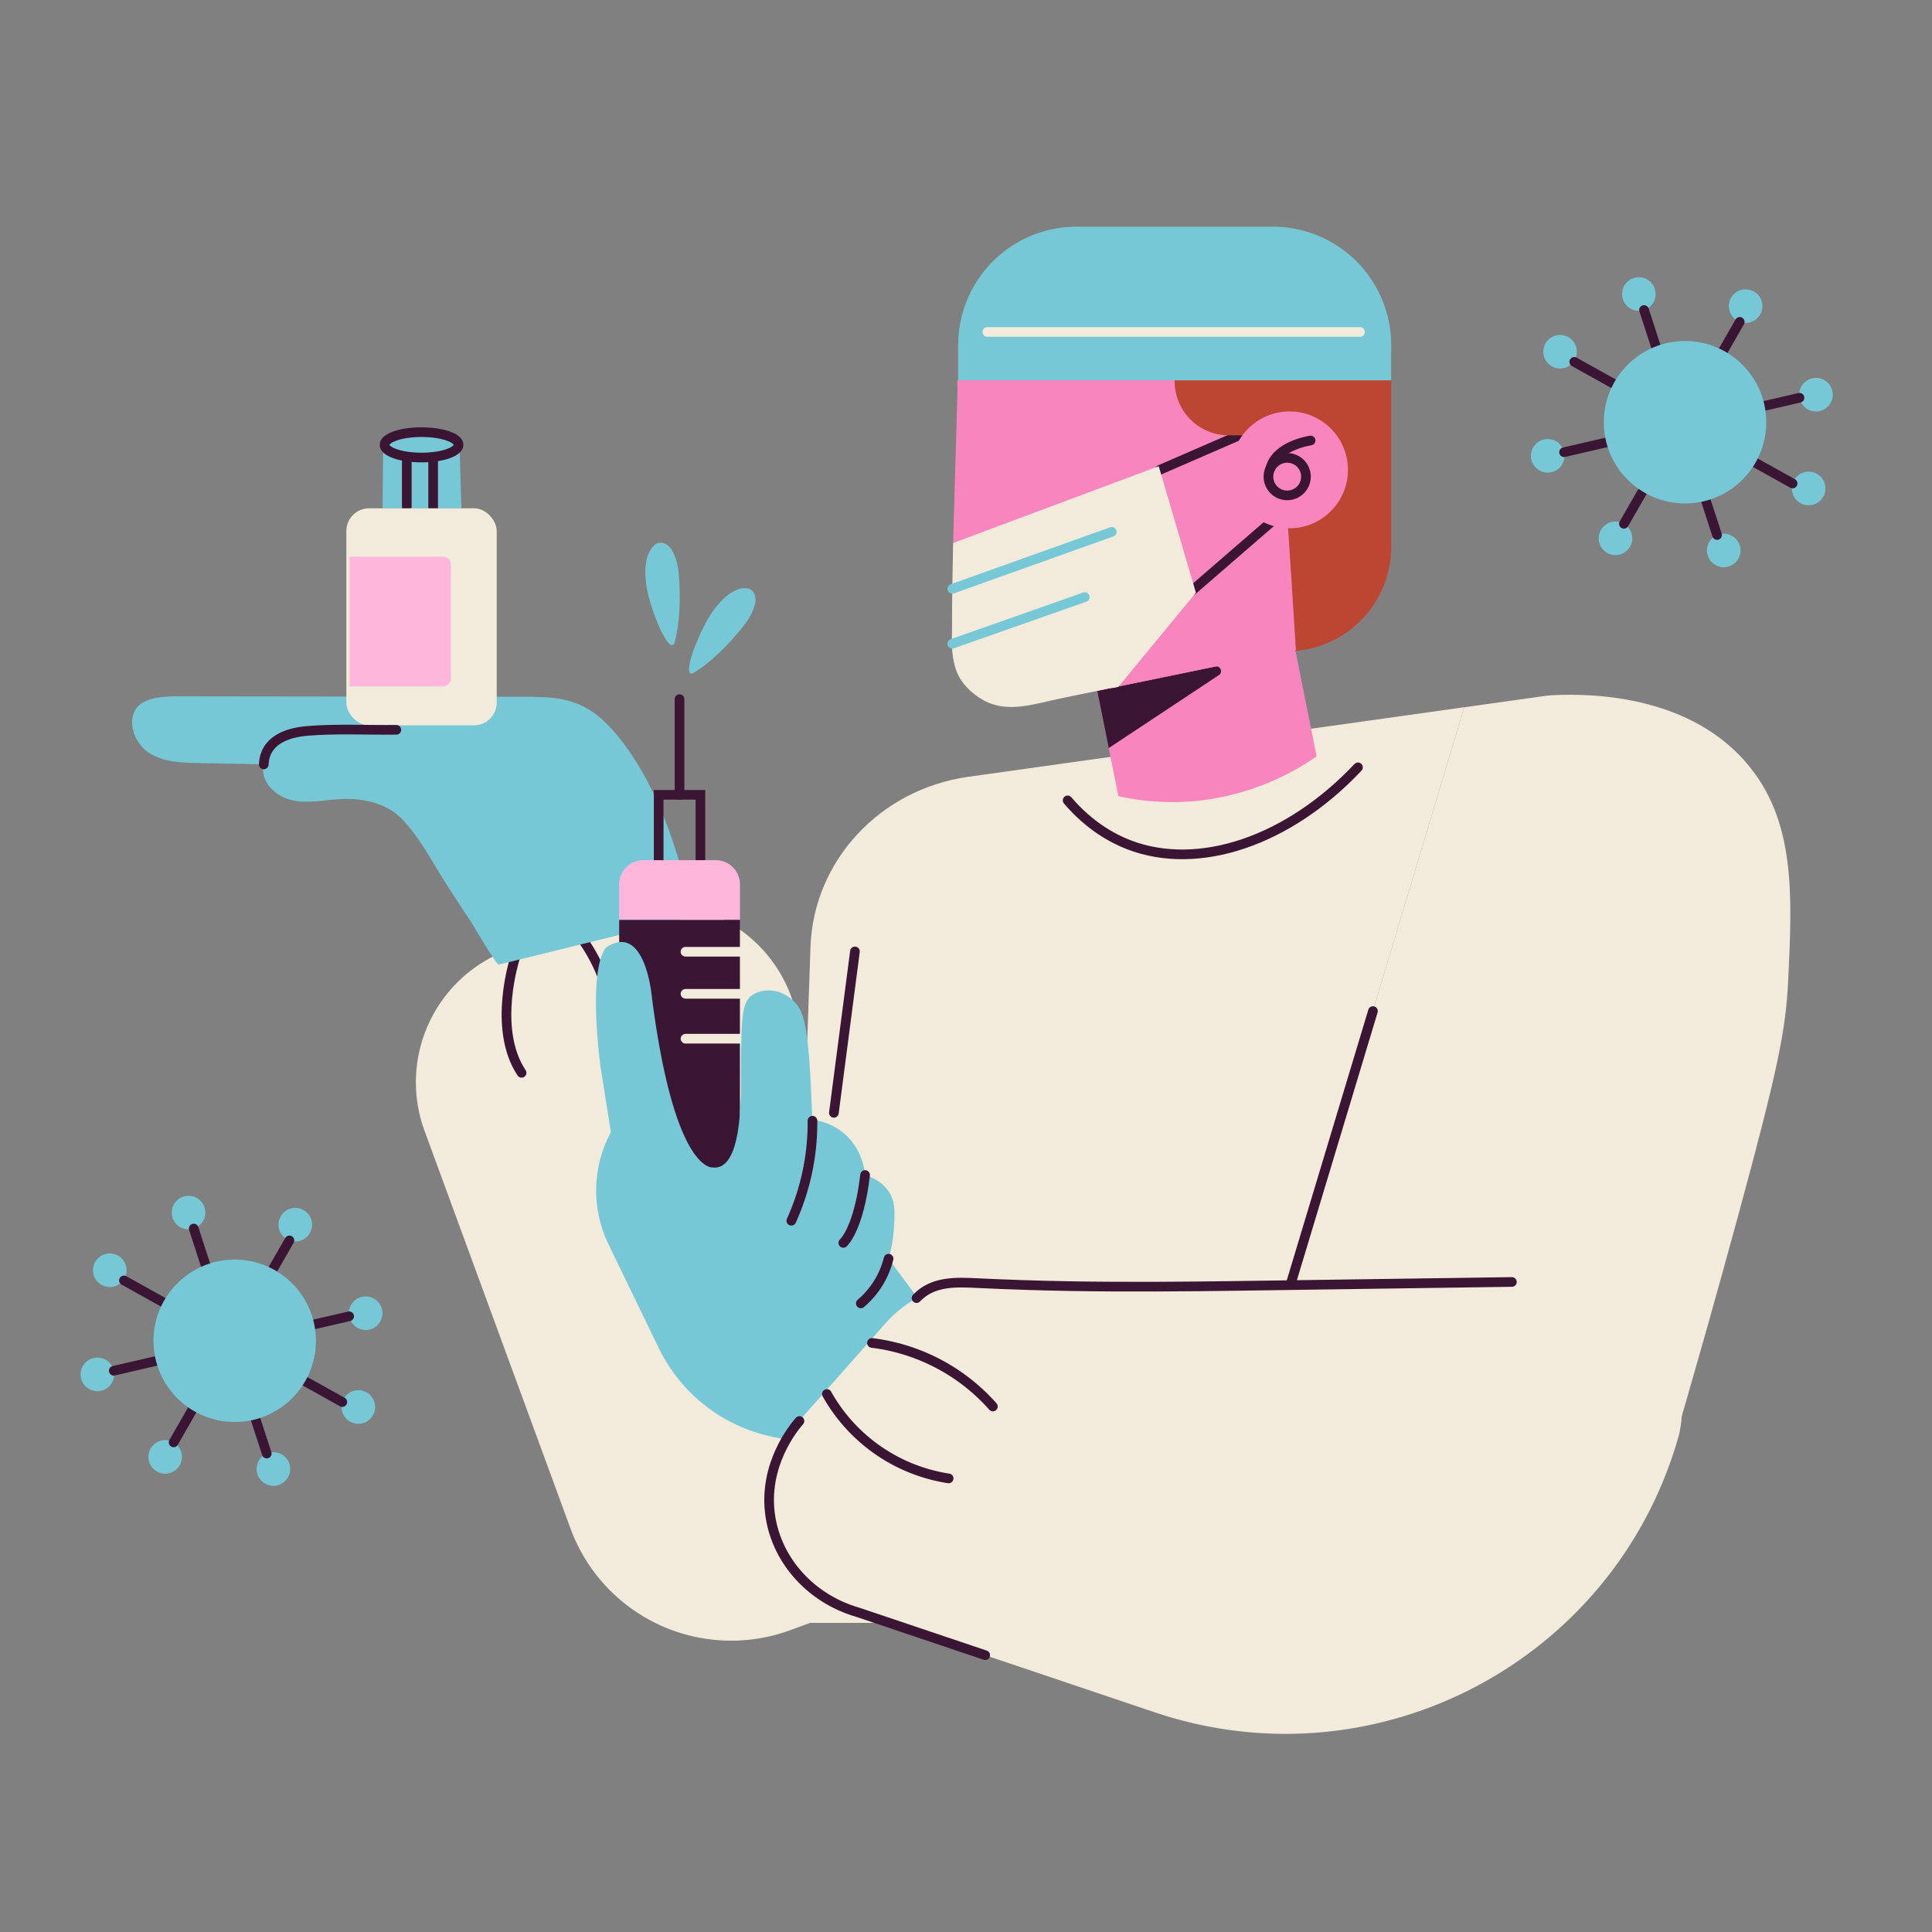 <svg id="Illustrations" xmlns="http://www.w3.org/2000/svg" viewBox="0 0 1000 1000"><rect x="0" y="0" width="1000" height="1000" fill="#808080" stroke="none"/><defs><style>.cls-1{fill:#f2eada;}.cls-2{fill:#bd4632;}.cls-3{fill:#f985bf;}.cls-4{fill:#3b1534;}.cls-5,.cls-8,.cls-9{fill:none;stroke-linecap:round;stroke-miterlimit:10;stroke-width:5px;}.cls-5{stroke:#3b1534;}.cls-6{fill:#77c8d6;}.cls-7{fill:#ffb6db;}.cls-8{stroke:#f2eada;}.cls-9{stroke:#77c8d6;}</style></defs><path class="cls-1" d="M757.87,366.07l-256.67,36c-45.75,6.42-80.17,43.53-81.7,88.1L407.49,840H619.17l48.72-174.77Q712.88,515.63,757.87,366.07Z"/><path class="cls-1" d="M801.19,360l-43.32,6.08q-45,149.55-90,299.11c-6.93,48.73,16.48,95.64,56.35,115.91,48.92,24.86,114.88,5.67,146.3-48.23,7.63-26.27,17.73-61.71,29.2-103.85,20.63-75.82,24.59-95.9,25.83-121.32,2.19-45,3.88-83.29-21.77-113C871.19,356.79,814.93,359.07,801.19,360Z"/><path class="cls-2" d="M666,337.11H647.63v-155h72.45V283A54.06,54.06,0,0,1,666,337.11Z"/><path class="cls-1" d="M432.41,835.19,409,843.78a88.6,88.6,0,0,1-113.71-52.63L219.75,585.36a73,73,0,0,1,43.37-93.71l52.64-19.33a73,73,0,0,1,93.71,43.37L485,721.48A88.6,88.6,0,0,1,432.41,835.19Z"/><path class="cls-3" d="M681.49,391.48a132.42,132.42,0,0,1-63.76,23.22,129,129,0,0,1-38.85-2.62q-8.7-43.36-17.41-86.72l102.61-20.59Z"/><path class="cls-4" d="M567.94,357.59,629.11,345a2.43,2.43,0,0,1,1.83,4.4l-57.06,37.8Z"/><path class="cls-3" d="M661.5,192.49l-46.94.89L552,194.56l-31.29.6-15.64.29c-2.16,0-6.2-.68-8.16.15s-1.28,3.4-1.33,5.65c-.6,26.58-1.58,53.2-2.21,79.81l-.45,52.14c0,.13,0,.26,0,.39A31,31,0,0,0,530,365.11l49-9.81,91.77-18.93Q666.16,264.43,661.5,192.49Z"/><path class="cls-5" d="M600.31,243.2l50.6-22"/><path class="cls-5" d="M617.32,305.42l42.32-36.65"/><path class="cls-2" d="M670.79,225.34H636a28,28,0,0,1-28-28V180.21h62.78Z"/><circle class="cls-3" cx="667.46" cy="243.2" r="30.24"/><circle class="cls-5" cx="666.25" cy="246.71" r="9.71"/><path class="cls-6" d="M720.08,196.85H495.94V178.66a61.33,61.33,0,0,1,61.33-61.33H658.75a61.33,61.33,0,0,1,61.33,61.33Z"/><path class="cls-5" d="M678.37,228s-17.85,2.53-20.78,14.38"/><line class="cls-5" x1="710.64" y1="523.34" x2="667.89" y2="665.18"/><path class="cls-5" d="M552.6,414.27C564.15,427.75,576,434,584.1,437.18c36.41,14.1,83.07-2.06,118.78-40"/><circle class="cls-6" cx="848.27" cy="152.19" r="8.69"/><circle class="cls-6" cx="903.53" cy="158.46" r="8.69"/><circle class="cls-6" cx="939.95" cy="204.29" r="8.69"/><circle class="cls-6" cx="936.15" cy="252.82" r="8.69"/><circle class="cls-6" cx="892.2" cy="284.91" r="8.69"/><circle class="cls-6" cx="836.17" cy="278.64" r="8.69"/><circle class="cls-6" cx="801.08" cy="235.94" r="8.69"/><circle class="cls-6" cx="807.5" cy="182.04" r="8.69"/><line class="cls-5" x1="850.95" y1="160.46" x2="888.75" y2="276.93"/><line class="cls-5" x1="900.49" y1="166.59" x2="840.54" y2="271.13"/><line class="cls-5" x1="814.83" y1="187.3" x2="927.85" y2="250.25"/><line class="cls-5" x1="931.41" y1="205.88" x2="809.56" y2="234.06"/><circle class="cls-6" cx="872.17" cy="218.55" r="42.04"/><circle class="cls-6" cx="97.59" cy="627.63" r="8.69"/><circle class="cls-6" cx="152.85" cy="633.9" r="8.69"/><circle class="cls-6" cx="189.27" cy="679.72" r="8.69"/><circle class="cls-6" cx="185.47" cy="728.25" r="8.69"/><circle class="cls-6" cx="141.52" cy="760.35" r="8.69"/><circle class="cls-6" cx="85.49" cy="754.08" r="8.69"/><circle class="cls-6" cx="50.4" cy="711.38" r="8.69"/><circle class="cls-6" cx="56.82" cy="657.48" r="8.69"/><line class="cls-5" x1="100.27" y1="635.89" x2="138.07" y2="752.37"/><line class="cls-5" x1="149.81" y1="642.03" x2="89.86" y2="746.57"/><line class="cls-5" x1="64.15" y1="662.74" x2="177.17" y2="725.69"/><line class="cls-5" x1="180.73" y1="681.31" x2="58.88" y2="709.5"/><circle class="cls-6" cx="121.49" cy="693.99" r="42.04"/><path class="cls-5" d="M266.69,495.42s-12.14,36.73,3.28,59.87"/><path class="cls-5" d="M302.71,488a92.49,92.49,0,0,1,15.06,60.87"/><line class="cls-5" x1="442.52" y1="492.46" x2="431.62" y2="576"/><path class="cls-6" d="M281.31,360.85c-3.5-.18-7-.2-10.5-.2l-175.47-.22c-7.39,0-20.83-.52-25.23,6.87-4.55,7.64.41,18.24,7.2,22.53,7.31,4.61,16.43,4.93,25.07,5.11l34.15.71c-2.24,8.54,6,16.69,14.66,18.57s17.54-.34,26.35-.68c10.78-.4,22.7,2.32,30.44,10.32,9.61,9.92,15.78,22.45,23.18,34,4.46,6.93,9,13.8,13.49,20.69,1.3,2,12.28,21,13.51,20.73l101-24.87c-7.81-32.26-17.36-65.11-37.72-91.32-5.88-7.57-12.85-14.67-21.67-18.45C294,362.11,287.67,361.19,281.31,360.85Z"/><rect class="cls-5" x="340.93" y="411.4" width="21.6" height="38.29"/><path class="cls-7" d="M383,457.76a12.53,12.53,0,0,0-12.53-12.53H333a12.53,12.53,0,0,0-12.53,12.53v18.39H383Z"/><rect class="cls-4" x="320.49" y="476.15" width="62.49" height="142.09"/><line class="cls-8" x1="382.98" y1="492.62" x2="354.81" y2="492.62"/><line class="cls-8" x1="382.98" y1="514.4" x2="354.81" y2="514.4"/><line class="cls-8" x1="382.98" y1="537.63" x2="354.81" y2="537.63"/><line class="cls-5" x1="351.73" y1="411.4" x2="351.73" y2="361.87"/><path class="cls-6" d="M348.4,333.74a1.84,1.84,0,0,0,.36-.35,1.68,1.68,0,0,0,.28-.54c3.41-11.43,2.75-27.64,2.75-27.64-.36-8.94-.67-14.41-3.89-20.15a7.9,7.9,0,0,0-3.94-3.75c-5.36-2.18-8.69,4.87-9.4,9-1.88,11,1.74,21.7,5.67,31.88C340.81,323.73,345.8,335.4,348.4,333.74Z"/><path class="cls-6" d="M357.72,348.61a1.19,1.19,0,0,0,.5,0,2,2,0,0,0,.58-.21c10.31-6,20.93-18.26,20.93-18.26,5.85-6.76,9.37-11,11-17.35a8,8,0,0,0-.31-5.43c-2.42-5.26-9.67-2.39-13,.15-8.93,6.75-13.6,17-17.7,27.11C359,336.12,354.69,348,357.72,348.61Z"/><path class="cls-6" d="M368.89,604.26s-19.65,2.93-31.39-87.42c0,0-3.09-39.18-23.13-26.86,0,0-10.39,5.32-3.63,61.62L316.2,586s-.31.56-.82,1.58a63.8,63.8,0,0,0-.36,56.58l25.54,52.76a87.33,87.33,0,0,0,16.18,23.23,85.08,85.08,0,0,0,16,12.76,86.64,86.64,0,0,0,49.06,12.6l60.6-63.62L459.92,651.5a72,72,0,0,0,2.8-16.36c.43-7.72.7-12.65-2.19-17.55-3.43-5.82-9.37-8.33-12.76-9.4-.22-2.34-1.51-13.92-11.47-22a31.15,31.15,0,0,0-15.9-6.61c-.11-3.63-.3-8.92-.6-15.3-1.62-34.06-3.84-41.39-9.23-46.3-1.26-1.15-5.67-5.16-12.08-5.32-1.17,0-6-.15-9.77,2.91-4.34,3.57-4.81,11.16-5.08,26.22-.36,19.71.09,21.22-.2,26.38C383,576.08,382.46,605.9,368.89,604.26Z"/><path class="cls-5" d="M409.6,631.84a122.9,122.9,0,0,0,10.93-51.75"/><path class="cls-5" d="M436.51,643.32s8-7.08,11.26-35.13"/><path class="cls-5" d="M445.55,674.63a44.18,44.18,0,0,0,14.37-23.13"/><path class="cls-6" d="M237.84,229.47a36,36,0,0,0-39.49.15L198,263.09h40.83Q238.31,246.28,237.84,229.47Z"/><ellipse class="cls-5" cx="218.19" cy="230.25" rx="19.17" ry="6.57"/><line class="cls-5" x1="224.2" y1="263.09" x2="224.2" y2="238.36"/><line class="cls-5" x1="210.55" y1="262.33" x2="210.55" y2="237.6"/><rect class="cls-1" x="179.27" y="263.09" width="77.83" height="112.35" rx="11.77"/><path class="cls-7" d="M229.13,355.27h-48.2V288.09h48.2a4.3,4.3,0,0,1,4.3,4.31V351A4.3,4.3,0,0,1,229.13,355.27Z"/><path class="cls-5" d="M136.53,395.65c.53-12.52,12.11-16.5,22.85-17.36,15.07-1.21,30.63-.37,45.75-.54"/><line class="cls-8" x1="511.03" y1="171.83" x2="703.92" y2="171.83"/><path class="cls-1" d="M597.72,886.29,444,834.51c-43.14-14.53-57.51-68.34-27.37-102.44l41.58-47a63.64,63.64,0,0,1,51.4-21.38l296.25-.21A64.81,64.81,0,0,1,869,742.83h0C836.34,859.5,712.55,925,597.72,886.29Z"/><path class="cls-5" d="M428,721.53a87.42,87.42,0,0,0,63,43.69"/><path class="cls-5" d="M451.33,695.11A99.85,99.85,0,0,1,513.91,728"/><path class="cls-5" d="M782.56,663.54l-139.8,2c-29.39.42-59.86.67-89.67.15q-23.21-.42-46.39-1.51c-11.45-.54-23.7-1.34-32.31,7.71"/><path class="cls-5" d="M509.94,856.72,444,834.51c-23.81-6.85-41.5-26.1-45.2-49.22-4.33-27.06,12.49-46.92,15-49.78"/><path class="cls-1" d="M599.75,241.3l-106.4,39.76c-.35,14.83-.59,29.65-.59,44.46-.17,7.58-.3,15.4,2.55,22.42,2.53,6.22,8,11.35,13.79,14.53,12.58,6.94,26.57,1.77,39.52-.9l12.3-2.54,8.34-1.72,4.7-1c.94-.19,4.49-.35,5.06-1L619,306.77Z"/><line class="cls-9" x1="492.9" y1="304.77" x2="575.45" y2="275.29"/><line class="cls-9" x1="492.9" y1="333.2" x2="561.47" y2="309.07"/></svg>